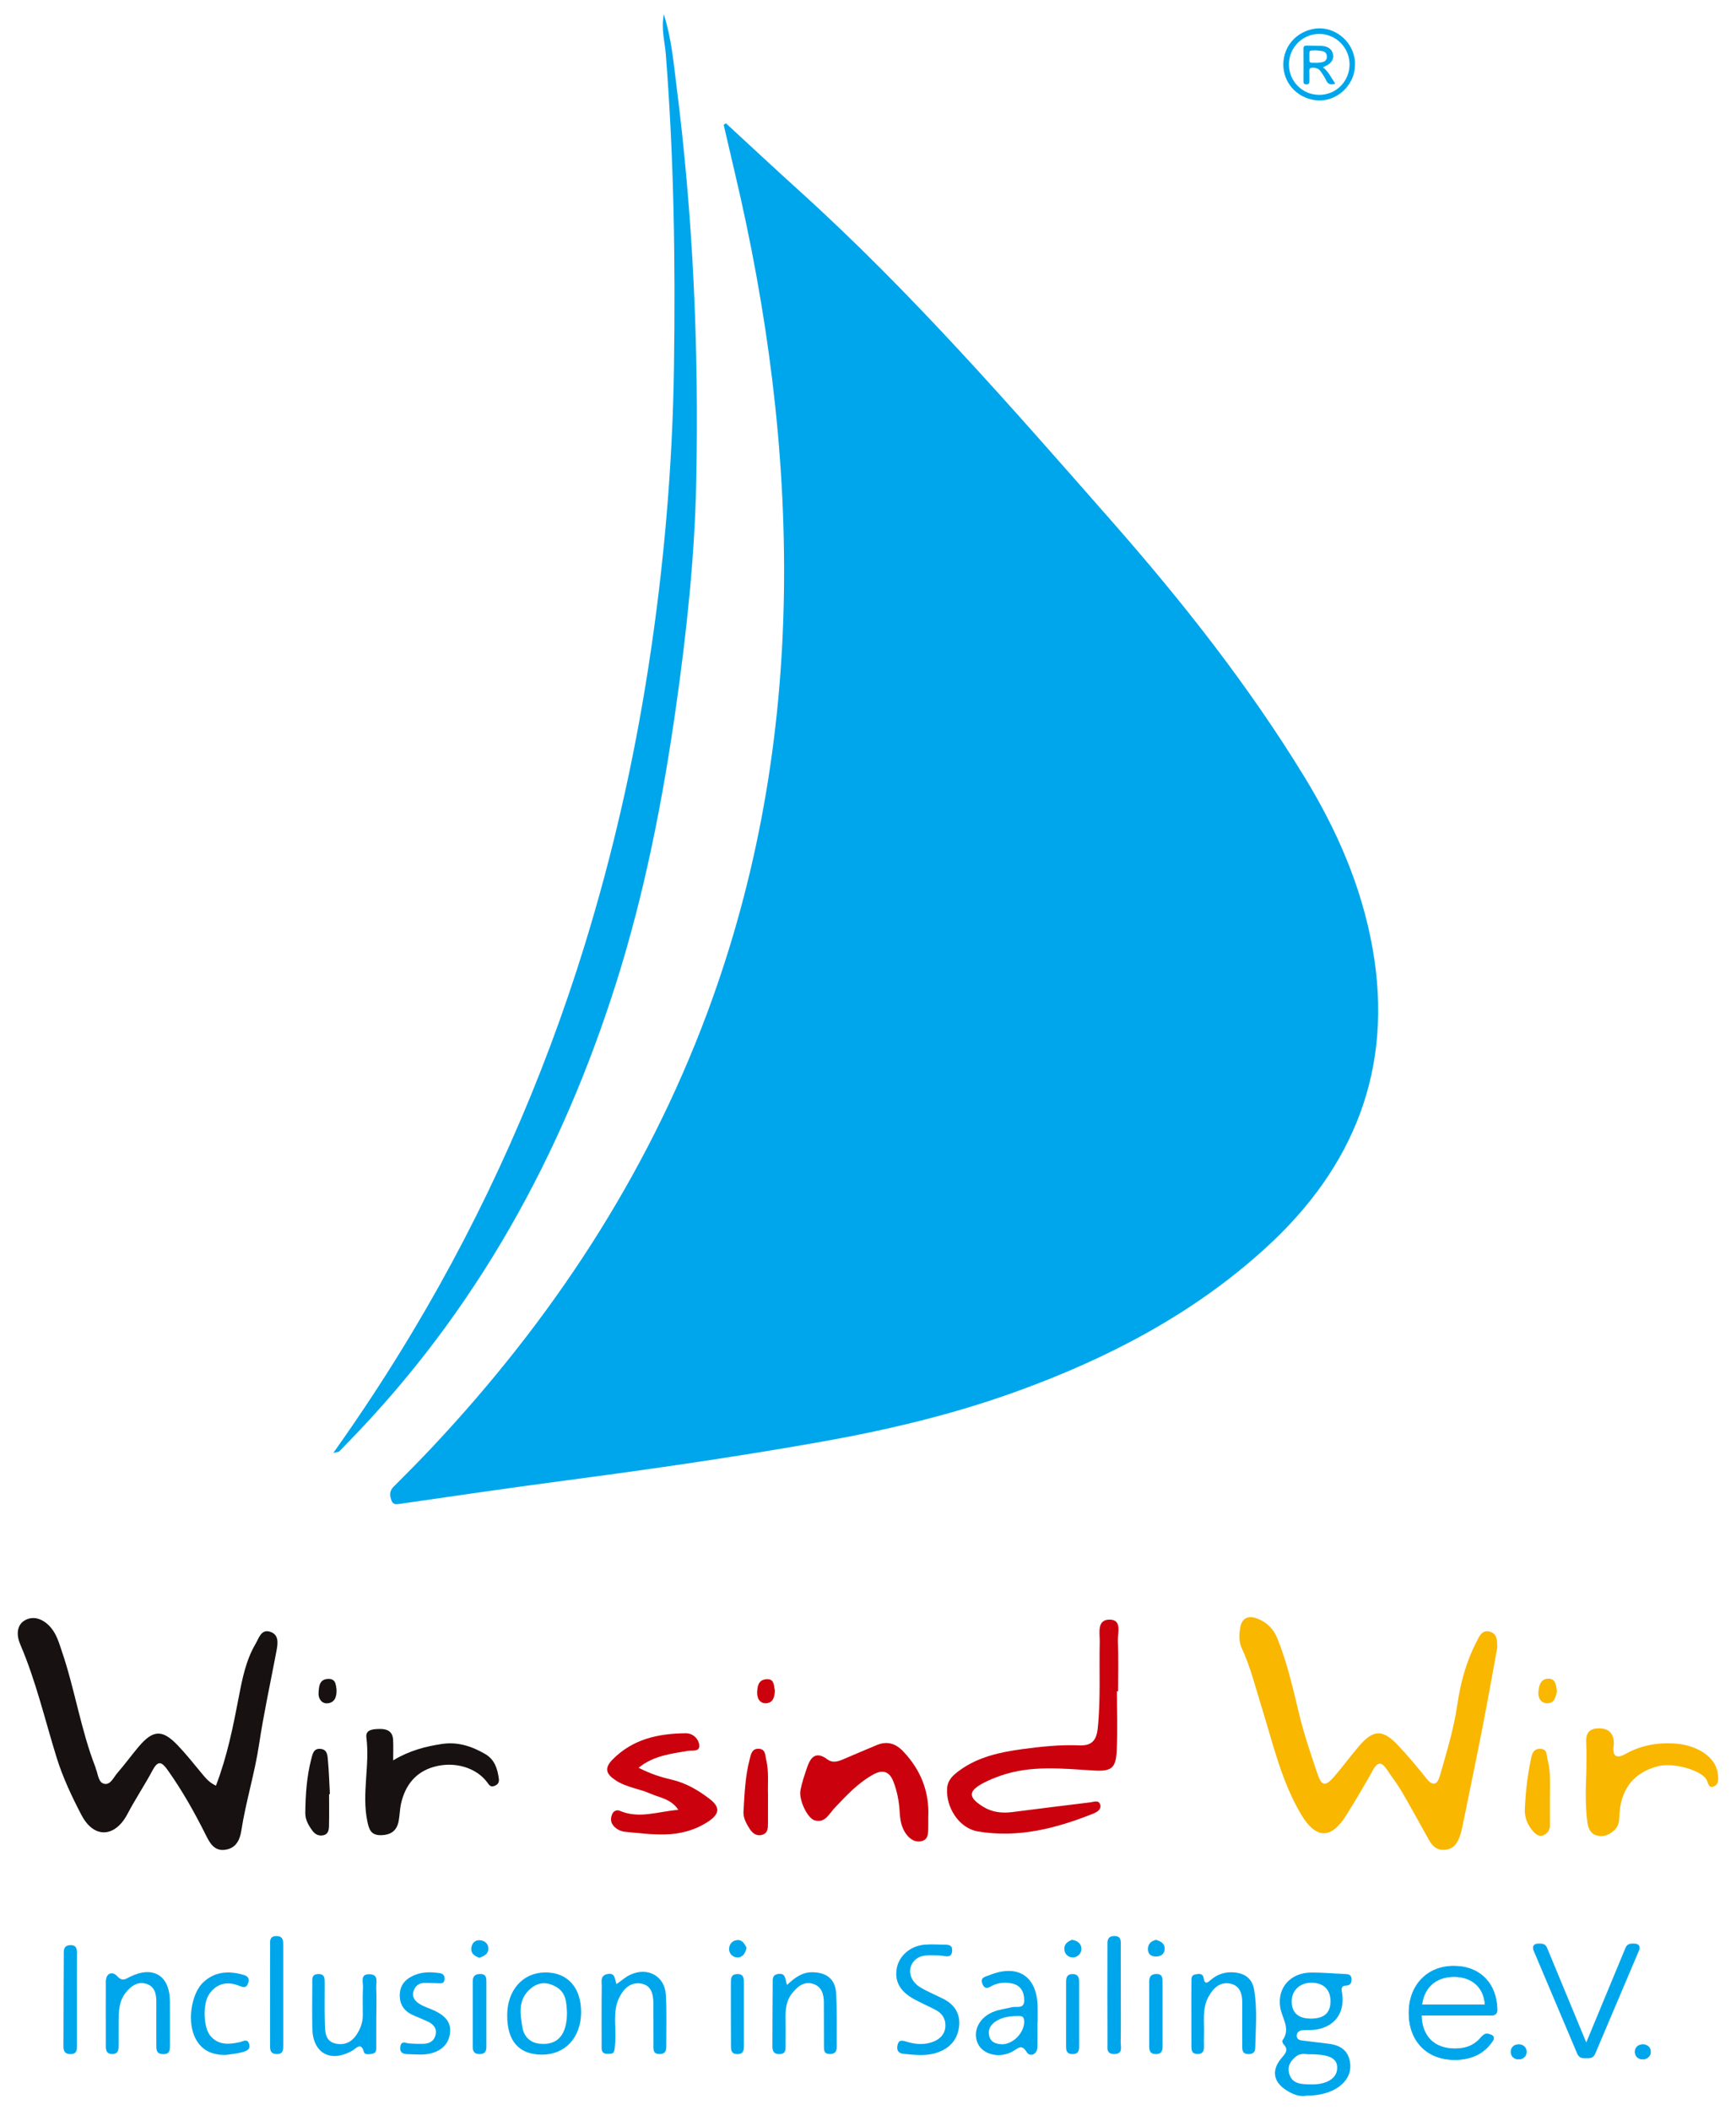 <svg xmlns="http://www.w3.org/2000/svg" xmlns:xlink="http://www.w3.org/1999/xlink" xmlns:inkscape="http://www.inkscape.org/namespaces/inkscape" version="1.1" width="137.841" height="167.526" viewBox="0 0 137.841 167.526">
<defs>
<clipPath id="clip_0">
<path transform="matrix(1,0,0,-1,0,167.526)" d="M0 167.526H137.841V0H0Z"/>
</clipPath>
</defs>
<g inkscape:groupmode="layer" inkscape:label="Ebene 1">
<g clip-path="url(#clip_0)">
<path transform="matrix(1,0,0,-1,104.751,7.532)" d="M0 0C1.334-.001 2.406 1.077 2.406 2.418 2.406 3.751 1.321 4.841-.003 4.838-1.335 4.835-2.407 3.755-2.408 2.415-2.409 1.076-1.337 .001 0 0M2.84 2.546C2.84 2.168 2.794 1.816 2.717 1.58 2.29 .259 .981-.615-.35-.418-1.819-.201-2.859 .979-2.853 2.422-2.848 3.852-1.829 5.017-.378 5.251 .94 5.464 2.29 4.599 2.71 3.278 2.756 3.132 2.84 2.828 2.84 2.546" fill="#00a6eb"/>
<path transform="matrix(1,0,0,-1,57.642,9.789)" d="M0 0C1.933-1.78 3.852-3.575 5.801-5.337 14.758-13.431 22.657-22.516 30.612-31.564 36.249-37.976 41.507-44.641 45.956-51.927 48.529-56.141 50.482-60.624 51.346-65.521 53.027-75.056 49.861-82.898 42.841-89.294 37.09-94.534 30.311-98.059 23.043-100.685 17.999-102.509 12.8-103.738 7.519-104.676 .821-105.866-5.906-106.836-12.648-107.729-17.059-108.313-21.464-108.95-25.867-109.593-26.208-109.643-26.429-109.674-26.557-109.329-26.701-108.938-26.734-108.579-26.39-108.235-25.345-107.191-24.303-106.141-23.292-105.064-13.843-94.991-6.361-83.667-1.511-70.68 2.522-59.878 4.444-48.69 4.605-37.178 4.763-25.879 3.276-14.776 .677-3.802 .387-2.576 .105-1.347-.18-.12-.12-.08-.06-.04 0 0" fill="#00a6eb"/>
<path transform="matrix(1,0,0,-1,26.466,115.344)" d="M0 0C2.277 3.209 4.319 6.327 6.237 9.526 12.067 19.248 16.634 29.527 19.973 40.363 22.203 47.598 23.87 54.957 25.025 62.43 26.242 70.308 26.934 78.239 27.048 86.212 27.167 94.507 27.052 102.796 26.397 111.072 26.321 112.042 26.021 113 26.241 114.215 26.855 112.27 27.004 110.449 27.232 108.662 28.567 98.219 29.03 87.727 28.82 77.205 28.699 71.199 28.062 65.234 27.219 59.294 26.166 51.874 24.738 44.532 22.477 37.372 18.12 23.574 11.305 11.212 1.135 .808 .91 .578 .693 .341 .463 .117 .418 .075 .328 .08 0 0" fill="#00a6eb"/>
<path transform="matrix(1,0,0,-1,17.146,141.758)" d="M0 0C.899 2.344 1.365 4.696 1.817 7.056 2.094 8.504 2.384 9.965 3.147 11.261 3.413 11.712 3.59 12.45 4.306 12.218 5.021 11.986 4.92 11.297 4.806 10.695 4.341 8.222 3.798 5.76 3.424 3.274 3.077 .963 2.372-1.266 2.015-3.571 1.902-4.297 1.605-4.946 .77-5.083-.121-5.231-.485-4.554-.797-3.93-1.692-2.137-2.668-.399-3.831 1.237-4.3 1.897-4.598 2.035-5.035 1.215-5.663 .041-6.408-1.071-7.027-2.25-8.001-4.105-9.68-4.246-10.683-2.32-11.457-.837-12.161 .657-12.656 2.253-13.586 5.25-14.293 8.319-15.538 11.215-15.853 11.949-15.834 12.762-15.151 13.139-14.416 13.544-13.625 13.176-13.084 12.521-12.63 11.971-12.442 11.28-12.216 10.614-11.194 7.601-10.725 4.428-9.564 1.455-9.551 1.421-9.554 1.38-9.539 1.347-9.351 .915-9.354 .25-8.864 .147-8.37 .043-8.129 .662-7.829 1.006-7.245 1.675-6.723 2.399-6.15 3.078-4.997 4.444-4.262 4.486-3.04 3.209-2.374 2.514-1.775 1.755-1.159 1.015-.851 .645-.562 .262 0 0" fill="#171112"/>
<path transform="matrix(1,0,0,-1,118.885,130.797)" d="M0 0C-.382-2.073-.745-4.149-1.15-6.217-1.66-8.826-2.202-11.43-2.734-14.034-2.801-14.36-2.868-14.689-2.982-15-3.179-15.541-3.47-15.983-4.134-16.049-4.794-16.114-5.153-15.754-5.438-15.244-6.158-13.959-6.862-12.664-7.605-11.392-7.956-10.793-8.391-10.245-8.775-9.666-9.199-9.027-9.514-9.079-9.884-9.743-10.564-10.965-11.275-12.172-12.021-13.355-13.209-15.24-14.419-15.183-15.566-13.256-17.137-10.617-17.8-7.648-18.698-4.765-19.192-3.178-19.588-1.558-20.288-.042-20.552 .531-20.5 1.133-20.385 1.695-20.271 2.252-19.851 2.559-19.22 2.359-18.363 2.087-17.779 1.527-17.446 .695-16.662-1.267-16.201-3.325-15.708-5.369-15.326-6.955-14.791-8.488-14.274-10.028-13.946-11.006-13.653-11.045-12.949-10.238-12.274-9.463-11.668-8.627-11.002-7.845-9.86-6.504-9.111-6.461-7.917-7.719-7.111-8.569-6.355-9.471-5.624-10.389-5.104-11.042-4.757-10.871-4.566-10.206-4.026-8.325-3.45-6.448-3.168-4.504-2.917-2.775-2.458-1.111-1.66 .442-1.444 .861-1.208 1.496-.528 1.247 .024 1.045-.012 .501 0 0" fill="#f9b700"/>
<path transform="matrix(1,0,0,-1,88.687,134.262)" d="M0 0C0-1.556 .053-3.114-.015-4.668-.079-6.12-.424-6.377-1.862-6.291-4.336-6.142-6.819-5.856-9.235-6.701-9.687-6.86-10.137-7.039-10.561-7.26-11.822-7.917-11.84-8.405-10.641-9.158-9.919-9.611-9.125-9.697-8.292-9.59-6.237-9.327-4.181-9.069-2.123-8.821-1.852-8.789-1.471-8.611-1.34-8.969-1.194-9.368-1.583-9.594-1.866-9.707-4.819-10.889-7.858-11.675-11.06-11.124-12.539-10.87-13.591-9.214-13.484-7.706-13.437-7.033-13.004-6.657-12.519-6.3-11.036-5.21-9.296-4.838-7.533-4.597-6.03-4.392-4.513-4.232-2.992-4.297-2.006-4.339-1.626-3.907-1.525-2.943-1.285-.651-1.42 1.642-1.367 3.933-1.351 4.607-1.622 5.696-.576 5.687 .431 5.678 .045 4.621 .072 4.001 .13 2.67 .09 1.334 .09 0 .06 0 .03 0 0 0" fill="#cb020d"/>
<path transform="matrix(1,0,0,-1,73.704,144.278)" d="M0 0C0-.26 .005-.519-.001-.779-.011-1.224 .031-1.741-.519-1.879-1.033-2.009-1.449-1.732-1.756-1.317-2.149-.786-2.234-.161-2.271 .472-2.32 1.291-2.471 2.087-2.77 2.852-3.081 3.648-3.604 3.824-4.352 3.414-5.575 2.744-6.5 1.738-7.443 .743-7.874 .288-8.179-.474-9.025-.23-9.595-.066-10.292 1.403-10.147 2.159-10.029 2.773-9.823 3.373-9.62 3.967-9.341 4.79-8.918 5.285-8.011 4.611-7.565 4.28-7.104 4.458-6.649 4.658-5.803 5.029-4.946 5.379-4.095 5.74-3.272 6.088-2.59 5.876-1.99 5.244-.592 3.772 .103 2.039 0 0" fill="#cb020d"/>
<path transform="matrix(1,0,0,-1,50.705,140.335)" d="M0 0C.91-.471 1.744-.739 2.598-.937 3.742-1.201 4.729-1.774 5.64-2.474 6.497-3.133 6.441-3.672 5.52-4.278 4.468-4.971 3.281-5.274 2.05-5.295 1.019-5.312-.017-5.187-1.047-5.086-1.457-5.045-1.844-4.851-2.076-4.492-2.244-4.232-2.207-3.91-2.074-3.637-1.965-3.412-1.704-3.326-1.5-3.414 .033-4.075 1.52-3.477 3.155-3.34 2.574-2.466 1.685-2.383 .949-2.058 .04-1.656-.986-1.556-1.834-.99-2.533-.524-2.783-.069-2.059 .661-.446 2.288 1.564 2.713 3.727 2.739 4.335 2.746 4.764 2.286 4.817 1.803 4.88 1.23 4.234 1.399 3.88 1.337 2.555 1.103 1.201 .967 0 0" fill="#cb020d"/>
<path transform="matrix(1,0,0,-1,125.959,140.666)" d="M0 0C0 .488 .03 1.451-.01 2.411-.039 3.12 .285 3.442 .948 3.457 1.617 3.473 2.094 3.205 2.173 2.472 2.189 2.326 2.181 2.175 2.164 2.028 2.064 1.163 2.471 1.068 3.113 1.43 4.38 2.144 5.767 2.362 7.167 2.242 8.651 2.116 10.23 1.294 10.425-.079 10.488-.519 10.55-.967 10.125-1.149 9.666-1.347 9.681-.801 9.509-.558 8.988 .18 6.878 .75 5.731 .463 3.848-.007 2.815-1.232 2.636-3.198 2.59-3.697 2.676-4.207 2.218-4.628 1.791-5.02 1.342-5.185 .814-5.04 .331-4.907 .149-4.482 .086-4.019-.073-2.841-.076-1.658 0 0" fill="#f9b700"/>
<path transform="matrix(1,0,0,-1,31.218,139.748)" d="M0 0C1.307 .783 2.543 1.096 3.828 1.296 5.114 1.497 6.237 1.126 7.314 .498 8.063 .061 8.285-.672 8.392-1.466 8.434-1.776 8.288-1.95 8.003-2.041 7.733-2.127 7.629-1.972 7.487-1.774 6.633-.588 4.893-.048 3.239-.513 1.788-.921 .965-1.966 .632-3.404 .525-3.868 .524-4.355 .435-4.825 .291-5.587-.181-5.925-.967-5.94-1.773-5.955-1.921-5.469-2.053-4.829-2.508-2.617-1.839-.398-2.127 1.82-2.21 2.464-1.57 2.481-1.078 2.492-.489 2.506-.046 2.31-.006 1.648 .023 1.17 0 .689 0 0" fill="#171112"/>
<path transform="matrix(1,0,0,-1,104.129,160.249)" d="M0 0C1.034 .012 1.533 .482 1.514 1.426 1.496 2.34 .93 2.858-.037 2.847-.931 2.836-1.566 2.223-1.566 1.372-1.566 .454-1.034-.012 0 0M.043-2.83C-.327-2.873-.777-2.681-1.171-2.969-1.649-3.317-1.937-3.785-1.765-4.374-1.516-5.224-.755-5.205-.071-5.223 1.189-5.255 1.997-4.763 2.043-3.987 2.09-3.197 1.522-2.86 .043-2.83M-.385-6.118C-.941-6.231-1.502-6.006-2.028-5.661-3.023-5.009-3.174-4.112-2.414-3.18-2.117-2.816-1.749-2.516-2.217-2.032-2.283-1.964-2.337-1.785-2.297-1.73-1.613-.787-2.348 .031-2.481 .912-2.719 2.482-1.631 3.655-.008 3.658 .862 3.66 1.733 3.586 2.603 3.543 2.855 3.53 3.139 3.546 3.181 3.195 3.215 2.915 3.126 2.649 2.814 2.632 2.294 2.602 2.392 2.335 2.442 1.97 2.666 .357 1.75-.758 .117-.901-.172-.926-.466-.895-.753-.93-.982-.958-1.166-1.096-1.167-1.356-1.169-1.63-.968-1.711-.735-1.739-.057-1.822 .62-1.909 1.299-1.985 2.114-2.077 2.798-2.387 3.017-3.241 3.249-4.144 2.909-4.883 2.162-5.424 1.539-5.875 .629-6.119-.385-6.118" fill="#00a6eb"/>
<path transform="matrix(1,0,0,-1,45.02,159.741)" d="M0 0C-.056 .732-.034 1.54-.873 2.018-1.589 2.425-2.255 2.4-2.88 1.882-3.909 1.027-3.729-.128-3.535-1.228-3.418-1.891-2.977-2.394-2.231-2.495-2.195-2.5-2.159-2.5-2.123-2.504-.737-2.638 .009-1.779 0 0M-1.978-3.369C-3.805-3.368-4.745-2.312-4.748-.259-4.75 1.743-3.524 3.137-1.742 3.157 .048 3.178 1.148 1.943 1.119-.056 1.092-2.031-.16-3.37-1.978-3.369" fill="#00a6eb"/>
<path transform="matrix(1,0,0,-1,80.744,160.044)" d="M0 0C-1.311 .011-2.269-.59-2.23-1.354-2.197-1.984-1.797-2.219-1.22-2.241-.326-2.276 .588-1.333 .578-.439 .572 .098 .22-.009 0 0M1.636-.479C1.636-1.132 1.647-1.785 1.633-2.438 1.62-3.102 1.012-3.241 .793-2.886 .386-2.227 .16-2.511-.269-2.77-1.317-3.404-2.693-3.09-3.107-2.177-3.555-1.19-2.977-.058-1.765 .375-1.326 .532-.851 .583-.397 .7-.027 .795 .578 .522 .58 1.238 .581 1.915 .302 2.453-.418 2.589-.914 2.683-1.411 2.661-1.905 2.438-2.129 2.337-2.489 1.994-2.722 2.512-2.974 3.073-2.489 3.122-2.198 3.24 .084 4.164 1.607 3.159 1.647 .718 1.654 .319 1.648-.08 1.648-.479 1.644-.479 1.64-.479 1.636-.479" fill="#00a6eb"/>
<path transform="matrix(1,0,0,-1,74.429,155.231)" d="M0 0C-.734 .009-1.323 .076-1.795-.387-2.434-1.013-2.229-2.035-1.312-2.564-.751-2.889-.148-3.141 .434-3.43 1.384-3.9 1.861-4.662 1.713-5.721 1.554-6.86 .786-7.516-.265-7.79-1.039-7.991-1.855-7.891-2.651-7.82-3.032-7.787-3.251-7.601-3.173-7.17-3.088-6.703-2.845-6.726-2.464-6.845-1.763-7.064-1.024-7.126-.33-6.853 .189-6.649 .595-6.276 .633-5.647 .67-5.032 .38-4.603-.14-4.328-.714-4.024-1.316-3.771-1.883-3.455-2.806-2.943-3.411-2.217-3.235-1.08-3.076-.053-2.162 .751-1.033 .848-.528 .891-.016 .866 .492 .852 .81 .843 1.197 .883 1.174 .381 1.148-.192 .757-.086 .389-.029 .21-.001 .027-.002 0 0" fill="#00a6eb"/>
<path transform="matrix(1,0,0,-1,62.491,157.577)" d="M0 0C.636 .601 1.208 1.011 1.996 1.008 3.12 1.004 3.828 .48 3.897-.647 3.983-2.06 3.934-3.481 3.947-4.899 3.951-5.298 3.796-5.495 3.364-5.482 2.922-5.47 2.936-5.175 2.934-4.885 2.927-3.721 2.925-2.557 2.925-1.393 2.925-.726 2.743-.117 2.057 .09 1.334 .308 .812-.14 .392-.676-.06-1.251-.132-1.934-.117-2.64-.103-3.368-.112-4.095-.116-4.823-.117-5.155-.096-5.479-.597-5.49-1.059-5.5-1.164-5.232-1.164-4.877-1.163-3.133-1.149-1.388-1.138 .357-1.136 .643-1.026 .825-.704 .872-.079 .963-.159 .451 0 0" fill="#00a6eb"/>
<path transform="matrix(1,0,0,-1,48.951,157.51)" d="M0 0C.393 .272 .715 .568 1.094 .744 2.48 1.386 3.833 .641 3.918-.854 3.994-2.194 3.949-3.541 3.95-4.885 3.95-5.222 3.931-5.539 3.448-5.551 2.866-5.566 2.94-5.163 2.937-4.811 2.929-3.722 2.933-2.632 2.929-1.542 2.926-.804 2.768-.082 1.931 .045 1.126 .167 .574-.347 .226-1.05-.337-2.186-.012-3.408-.102-4.591-.124-4.875-.116-5.184-.234-5.427-.287-5.535-.625-5.554-.824-5.53-1.229-5.481-1.18-5.136-1.18-4.853-1.184-3.291-1.192-1.729-1.172-.167-1.168 .197-1.314 .668-.73 .796-.07 .941-.15 .358 0 0" fill="#00a6eb"/>
<path transform="matrix(1,0,0,-1,8.4,159.736)" d="M0 0C0 .8-.002 1.6 .001 2.399 .003 3.137 .541 3.257 .896 2.865 1.313 2.403 1.56 2.626 1.905 2.798 3.752 3.717 5.075 2.92 5.09 .871 5.098-.292 5.09-1.456 5.092-2.62 5.092-3.002 5.095-3.35 4.541-3.332 3.992-3.315 4.013-2.955 4.013-2.581 4.014-1.453 4.007-.326 4.014 .801 4.017 1.466 3.875 2.082 3.156 2.265 2.487 2.435 1.985 2.055 1.578 1.54 1.041 .863 1.025 .065 1.022-.739 1.021-1.393 1.017-2.048 1.018-2.703 1.019-3.074 .926-3.345 .47-3.323 .07-3.304 .004-3.038 .002-2.727-.003-1.818 0-.909 0 0" fill="#00a6eb"/>
<path transform="matrix(1,0,0,-1,29.877,160.003)" d="M0 0C0-.835 .003-1.67-.002-2.506-.003-2.72 .008-2.965-.272-3.026-.521-3.081-.914-3.135-.974-2.917-1.209-2.067-1.574-2.603-1.899-2.788-3.637-3.777-5.047-2.997-5.079-1.009-5.099 .189-5.088 1.388-5.08 2.586-5.078 2.9-5.138 3.265-4.636 3.29-4.08 3.318-4.094 2.944-4.094 2.57-4.092 1.48-4.114 .39-4.081-.698-4.061-1.347-4.042-2.065-3.198-2.235-2.373-2.402-1.813-1.995-1.426-1.294-1.193-.873-1.066-.427-1.069 .058-1.073 .784-1.093 1.512-1.056 2.236-1.034 2.647-1.309 3.314-.515 3.277 .228 3.243-.028 2.595-.006 2.178 .032 1.454 .004 .726 .004 0Z" fill="#00a6eb"/>
<path transform="matrix(1,0,0,-1,94.597,159.851)" d="M0 0C0 .834-.006 1.669 .004 2.503 .006 2.746-.032 3.052 .309 3.111 .583 3.159 .911 3.235 .979 2.801 1.064 2.264 1.301 2.465 1.548 2.679 2.067 3.128 2.668 3.321 3.354 3.273 4.213 3.213 4.815 2.808 4.972 1.942 5.251 .397 5.105-1.166 5.07-2.722 5.062-3.081 4.873-3.218 4.511-3.214 4.1-3.21 4.041-2.969 4.041-2.648 4.041-1.487 4.031-.326 4.041 .835 4.047 1.546 3.872 2.198 3.119 2.371 2.301 2.56 1.755 2.044 1.376 1.37 .846 .43 1.028-.607 1.001-1.615 .992-1.941 .991-2.268 .999-2.594 1.008-2.972 .91-3.226 .456-3.208 .039-3.193 .006-2.913 .004-2.612-.003-1.741 .002-.871 0 0" fill="#00a6eb"/>
<path transform="matrix(1,0,0,-1,33.107,162.252)" d="M0 0C.027 0 .208 .004 .39-.001 .913-.014 1.342 .163 1.476 .701 1.613 1.255 1.278 1.585 .804 1.796 .474 1.943 .142 2.087-.193 2.223-.936 2.525-1.378 3.039-1.366 3.873-1.354 4.712-.865 5.192-.133 5.481 .497 5.729 1.148 5.703 1.8 5.615 2.107 5.574 2.232 5.375 2.186 5.075 2.14 4.776 1.914 4.797 1.691 4.807 1.329 4.822 .966 4.835 .604 4.835 .143 4.836-.152 4.578-.279 4.164-.42 3.704-.133 3.376 .209 3.165 .574 2.938 1.003 2.818 1.395 2.632 2.169 2.267 2.764 1.74 2.62 .797 2.476-.145 1.793-.636 .918-.797 .392-.895-.166-.83-.71-.821-1.062-.815-1.375-.734-1.327-.267-1.269 .297-.879 .041-.59 .03-.445 .024-.3 .015 0 0" fill="#00a6eb"/>
<path transform="matrix(1,0,0,-1,17.924,163.132)" d="M0 0C-1.182-.018-2.055 .434-2.513 1.55-3.04 2.834-2.696 4.887-1.806 5.743-.902 6.613 .186 6.689 1.33 6.379 1.642 6.295 1.943 6.161 1.777 5.691 1.624 5.257 1.342 5.378 1.088 5.481 .125 5.869-.705 5.686-1.3 4.848-1.852 4.069-1.775 2.176-1.22 1.514-.592 .764 .245 .828 1.083 1.006 1.388 1.07 1.737 1.345 1.867 .835 1.982 .386 1.564 .29 1.277 .209 .865 .092 .427 .065 0 0" fill="#00a6eb"/>
<path transform="matrix(1,0,0,-1,123.069,142.79)" d="M0 0C0-.703-.002-1.405 .001-2.108 .002-2.483-.187-2.759-.507-2.898-.874-3.057-1.17-2.794-1.369-2.557-1.78-2.07-2.025-1.502-1.996-.83-1.937 .5-1.791 1.82-1.515 3.122-1.432 3.515-1.353 3.954-.799 3.957-.184 3.96-.283 3.455-.187 3.086 .08 2.07-.005 1.032 0 0" fill="#f9b700"/>
<path transform="matrix(1,0,0,-1,60.98,142.434)" d="M0 0C0-.918 .003-1.621-.001-2.325-.003-2.702-.016-3.103-.466-3.226-.927-3.351-1.243-3.096-1.476-2.722-1.732-2.31-1.975-1.87-1.946-1.382-1.864 .02-1.811 1.43-1.449 2.797-1.351 3.17-1.278 3.648-.708 3.604-.188 3.564-.234 3.108-.151 2.771 .09 1.787-.033 .781 0 0" fill="#cb020d"/>
<path transform="matrix(1,0,0,-1,26.13,142.429)" d="M0 0C0-.852 .014-1.705-.008-2.556-.016-2.846-.074-3.171-.433-3.26-.795-3.349-1.096-3.207-1.311-2.919-1.625-2.499-1.895-2.035-1.889-1.501-1.873-.055-1.78 1.386-1.412 2.795-1.308 3.191-1.233 3.645-.678 3.593-.123 3.542-.127 3.045-.091 2.665-.009 1.78 .016 .89 .064 .001 .042 .001 .021 0 0 0" fill="#171112"/>
<path transform="matrix(1,0,0,-1,88.994,158.429)" d="M0 0C0-1.231 .014-2.462-.009-3.693-.016-4.073 .203-4.636-.534-4.632-1.179-4.629-1.054-4.12-1.056-3.768-1.075-1.197-1.07 1.373-1.062 3.944-1.061 4.297-1.095 4.709-.557 4.734 .076 4.762-.004 4.3-.002 3.91 .003 2.607 0 1.303 0 0" fill="#00a6eb"/>
<path transform="matrix(1,0,0,-1,21.445,158.254)" d="M0 0C0 1.235-.009 2.471 .005 3.706 .01 4.077-.113 4.574 .534 4.556 1.071 4.541 1.043 4.14 1.043 3.773 1.045 1.157 1.045-1.458 1.045-4.074 1.045-4.447 1.063-4.827 .509-4.808-.04-4.79 .002-4.392 0-4.033-.006-2.688-.002-1.344 0 0" fill="#00a6eb"/>
<path transform="matrix(1,0,0,-1,6.108,158.829)" d="M0 0C0-1.195-.001-2.39 .001-3.585 .001-3.932-.016-4.226-.498-4.238-.956-4.25-1.073-3.983-1.073-3.633-1.071-1.138-1.055 1.357-1.043 3.853-1.041 4.187-.918 4.397-.54 4.413-.089 4.432 .005 4.181 .003 3.802-.004 2.535 0 1.267 0 0" fill="#00a6eb"/>
<path transform="matrix(1,0,0,-1,38.617,159.819)" d="M0 0C0-.871-.004-1.743 .002-2.614 .005-2.982-.063-3.241-.526-3.244-.971-3.248-1.082-3.028-1.081-2.642-1.076-.936-1.077 .771-1.081 2.477-1.082 2.855-.975 3.092-.536 3.111 .024 3.135 .003 2.772 .002 2.396 0 1.597 .001 .799 0 0" fill="#00a6eb"/>
<path transform="matrix(1,0,0,-1,59.065,159.822)" d="M0 0C0-.869 .001-1.739 0-2.608-.001-2.959-.046-3.25-.52-3.246-1.002-3.241-1.023-2.923-1.024-2.588-1.032-.922-1.035 .744-1.032 2.41-1.031 2.738-1.029 3.083-.555 3.108-.014 3.137 .001 2.774 .001 2.39 0 1.594 .001 .797 0 0" fill="#00a6eb"/>
<path transform="matrix(1,0,0,-1,85.684,159.918)" d="M0 0C0-.835 0-1.669 0-2.504 0-2.857-.045-3.146-.517-3.148-.984-3.151-1.038-2.884-1.037-2.518-1.031-.813-1.032 .893-1.035 2.599-1.035 2.985-.913 3.228-.471 3.203-.081 3.182-.001 2.934-.001 2.613-.001 1.742-.001 .871 0 0" fill="#00a6eb"/>
<path transform="matrix(1,0,0,-1,91.249,159.823)" d="M0 0C0 .832 .003 1.664-.002 2.495-.004 2.879 .127 3.107 .558 3.117 1.034 3.127 1.062 2.83 1.061 2.478 1.058 .778 1.057-.921 1.061-2.621 1.062-2.993 .973-3.248 .522-3.243 .065-3.239-.003-2.964-.001-2.604 .001-1.736 0-.868 0 0" fill="#00a6eb"/>
<path transform="matrix(1,0,0,-1,26.721,134.122)" d="M0 0C.028-.612-.167-1.059-.731-1.097-1.209-1.129-1.453-.685-1.427-.279-1.396 .191-1.392 .811-.673 .84-.039 .865-.06 .352 0 0" fill="#171112"/>
<path transform="matrix(1,0,0,-1,123.628,134.271)" d="M0 0C-.115-.441-.192-.971-.82-.941-1.303-.918-1.507-.488-1.477-.082-1.44 .414-1.328 1.021-.657 1.009-.082 .999-.088 .448 0 0" fill="#f9b700"/>
<path transform="matrix(1,0,0,-1,61.527,134.205)" d="M0 0C-.01-.487-.141-.96-.656-1.007-1.18-1.055-1.428-.634-1.408-.14-1.389 .339-1.312 .853-.681 .899-.019 .948-.097 .391 0 0" fill="#cb020d"/>
<path transform="matrix(1,0,0,-1,85.112,153.994)" d="M0 0C.442-.063 .732-.295 .754-.677 .778-1.077 .451-1.382 .099-1.399-.246-1.415-.587-1.167-.603-.741-.62-.318-.316-.13 0 0" fill="#00a6eb"/>
<path transform="matrix(1,0,0,-1,59.276,154.606)" d="M0 0C-.071-.498-.365-.79-.706-.791-1.04-.793-1.398-.53-1.384-.102-1.371 .298-1.099 .576-.707 .592-.289 .609-.152 .232 0 0" fill="#00a6eb"/>
<path transform="matrix(1,0,0,-1,38.071,155.422)" d="M0 0C-.362 .126-.68 .319-.652 .74-.626 1.138-.365 1.433 .046 1.394 .411 1.359 .725 1.123 .706 .696 .687 .272 .33 .132 0 0" fill="#00a6eb"/>
<path transform="matrix(1,0,0,-1,91.791,153.997)" d="M0 0C.34-.105 .681-.266 .687-.682 .692-1.107 .399-1.328-.014-1.324-.372-1.321-.636-1.16-.642-.751-.648-.328-.415-.099 0 0" fill="#00a6eb"/>
<path transform="matrix(1,0,0,-1,104.505,3.998)" d="M0 0C-.607-.027-.531 .066-.539-.572-.54-.648-.536-.724-.537-.8-.539-.928-.472-.982-.35-.983-.058-.987 .236-1.006 .52-.931 .72-.878 .846-.74 .85-.519 .855-.287 .753-.122 .525-.069 .353-.03 .175-.022 0 0M.542-1.344C.995-1.707 1.211-2.198 1.519-2.647 1.142-2.773 .922-2.681 .776-2.35 .675-2.118 .518-1.911 .379-1.697 .226-1.462 .005-1.374-.275-1.377-.471-1.378-.552-1.436-.542-1.639-.529-1.907-.545-2.176-.538-2.444-.533-2.614-.582-2.699-.774-2.702-.971-2.705-1.006-2.616-1.005-2.447-1-1.591-.997-.735-1.006 .121-1.009 .329-.928 .384-.736 .377-.353 .363 .03 .375 .413 .357 .946 .333 1.275 .081 1.342-.333 1.408-.741 1.174-1.073 .678-1.278 .643-1.292 .61-1.311 .542-1.344" fill="#00a6eb"/>
<path transform="matrix(1,0,0,-1,117.921,159.158)" d="M0 0C-.082 1.369-1.008 2.244-2.473 2.244-3.869 2.244-4.851 1.417-5.025 0H.001ZM-2.417-4.35C-4.612-4.35-6.045-2.875-6.045-.639-6.045 1.562-4.594 3.073-2.485 3.073-.411 3.073 .914 1.692 .954-.388 .961-.673 .799-.821 .521-.821H-5.062C-5.035-2.486-4.022-3.487-2.404-3.487-1.421-3.487-.789-3.16-.287-2.552-.11-2.378 .035-2.254 .275-2.324L.391-2.361C.683-2.45 .747-2.618 .591-2.858-.045-3.829-1.04-4.35-2.418-4.35Z" fill="#00a6eb"/>
<path transform="matrix(1,0,0,-1,112.923,159.133)" d="M0 0H4.971C4.878 1.354 3.943 2.193 2.524 2.193 1.123 2.193 .181 1.374 0 0M4.998-.051H-.057L-.053-.022C.122 1.396 1.086 2.244 2.524 2.244 3.981 2.244 4.938 1.375 5.022-.023L4.998-.025ZM2.512 3.022C1.484 3.022 .602 2.669-.041 2-.684 1.33-1.022 .409-1.022-.664-1.022-1.756-.683-2.682-.039-3.341 .605-4.001 1.511-4.35 2.58-4.35 3.919-4.35 4.924-3.852 5.567-2.87 5.639-2.76 5.661-2.666 5.635-2.593 5.606-2.515 5.521-2.453 5.381-2.41L5.265-2.373C5.042-2.308 4.906-2.418 4.728-2.595 4.19-3.246 3.531-3.538 2.593-3.538 .965-3.538-.063-2.507-.091-.847V-.821H5.518C5.654-.821 5.759-.785 5.829-.714 5.896-.645 5.93-.544 5.926-.414 5.886 1.674 4.546 3.022 2.512 3.022M2.58-4.4H2.579C1.496-4.399 .579-4.046-.075-3.376-.728-2.707-1.073-1.77-1.073-.664-1.073 .422-.729 1.354-.077 2.034 .575 2.714 1.47 3.073 2.512 3.073 4.575 3.073 5.936 1.705 5.977-.413 5.979-.557 5.942-.67 5.864-.749 5.785-.83 5.668-.872 5.518-.872H-.04C-.003-2.511 .979-3.487 2.593-3.487 3.515-3.487 4.162-3.202 4.69-2.562 4.878-2.376 5.029-2.251 5.279-2.325L5.396-2.363C5.551-2.41 5.647-2.481 5.682-2.575 5.714-2.665 5.689-2.773 5.608-2.897 4.956-3.895 3.937-4.399 2.58-4.4" fill="#00a6eb"/>
<path transform="matrix(1,0,0,-1,119.978,162.889)" d="M0 0C0 .354 .263 .576 .61 .576 .944 .576 1.221 .354 1.221 0 1.221-.347 .944-.575 .61-.575 .263-.575 0-.347 0 0" fill="#00a6eb"/>
<path transform="matrix(1,0,0,-1,120.587,162.338)" d="M0 0C-.351 0-.585-.221-.585-.551-.585-.875-.345-1.101 0-1.101 .339-1.101 .585-.869 .585-.551 .585-.231 .339 0 0 0M0-1.151C-.374-1.151-.636-.904-.636-.551-.636-.197-.374 .051 0 .051 .368 .051 .636-.202 .636-.551 .636-.893 .362-1.151 0-1.151" fill="#00a6eb"/>
<path transform="matrix(1,0,0,-1,125.261,163.033)" d="M0 0-3.471 8.206C-3.593 8.497-3.457 8.711-3.134 8.711H-2.934C-2.694 8.711-2.526 8.606-2.436 8.374L.69 .823 3.823 8.374C3.913 8.606 4.081 8.711 4.321 8.711H4.521C4.845 8.711 4.98 8.497 4.857 8.206L1.375 0C1.278-.221 1.11-.337 .87-.337H.505C.265-.337 .097-.221 0 0" fill="#00a6eb"/>
<path transform="matrix(1,0,0,-1,125.284,163.023)" d="M0 0C.093-.214 .255-.321 .481-.321H.847C1.073-.321 1.235-.213 1.329 0L4.811 8.206C4.867 8.34 4.868 8.461 4.812 8.545 4.756 8.63 4.645 8.676 4.498 8.676H4.298C4.062 8.676 3.906 8.571 3.823 8.355L.667 .748 .644 .804-2.482 8.354C-2.566 8.571-2.722 8.676-2.957 8.676H-3.157C-3.304 8.676-3.415 8.63-3.471 8.545-3.527 8.461-3.527 8.34-3.471 8.206ZM.847-.372H.481C.233-.372 .056-.253-.046-.02H-.047L-3.518 8.187C-3.58 8.337-3.578 8.474-3.513 8.573-3.447 8.672-3.32 8.727-3.157 8.727H-2.957C-2.699 8.727-2.528 8.61-2.436 8.373L.667 .879 3.776 8.374C3.868 8.61 4.039 8.727 4.298 8.727H4.498C4.662 8.727 4.788 8.672 4.854 8.572 4.919 8.474 4.921 8.337 4.857 8.187L1.375-.02C1.272-.253 1.095-.372 .847-.372" fill="#00a6eb"/>
<path transform="matrix(1,0,0,-1,129.832,162.889)" d="M0 0C0 .354 .263 .576 .61 .576 .944 .576 1.221 .354 1.221 0 1.221-.347 .944-.575 .61-.575 .263-.575 0-.347 0 0" fill="#00a6eb"/>
<path transform="matrix(1,0,0,-1,130.442,162.338)" d="M0 0C-.351 0-.585-.221-.585-.551-.585-.875-.345-1.101 0-1.101 .339-1.101 .585-.869 .585-.551 .585-.231 .339 0 0 0M0-1.151C-.374-1.151-.636-.904-.636-.551-.636-.197-.374 .051 0 .051 .368 .051 .636-.202 .636-.551 .636-.893 .362-1.151 0-1.151" fill="#00a6eb"/>
</g>
</g>
</svg>

